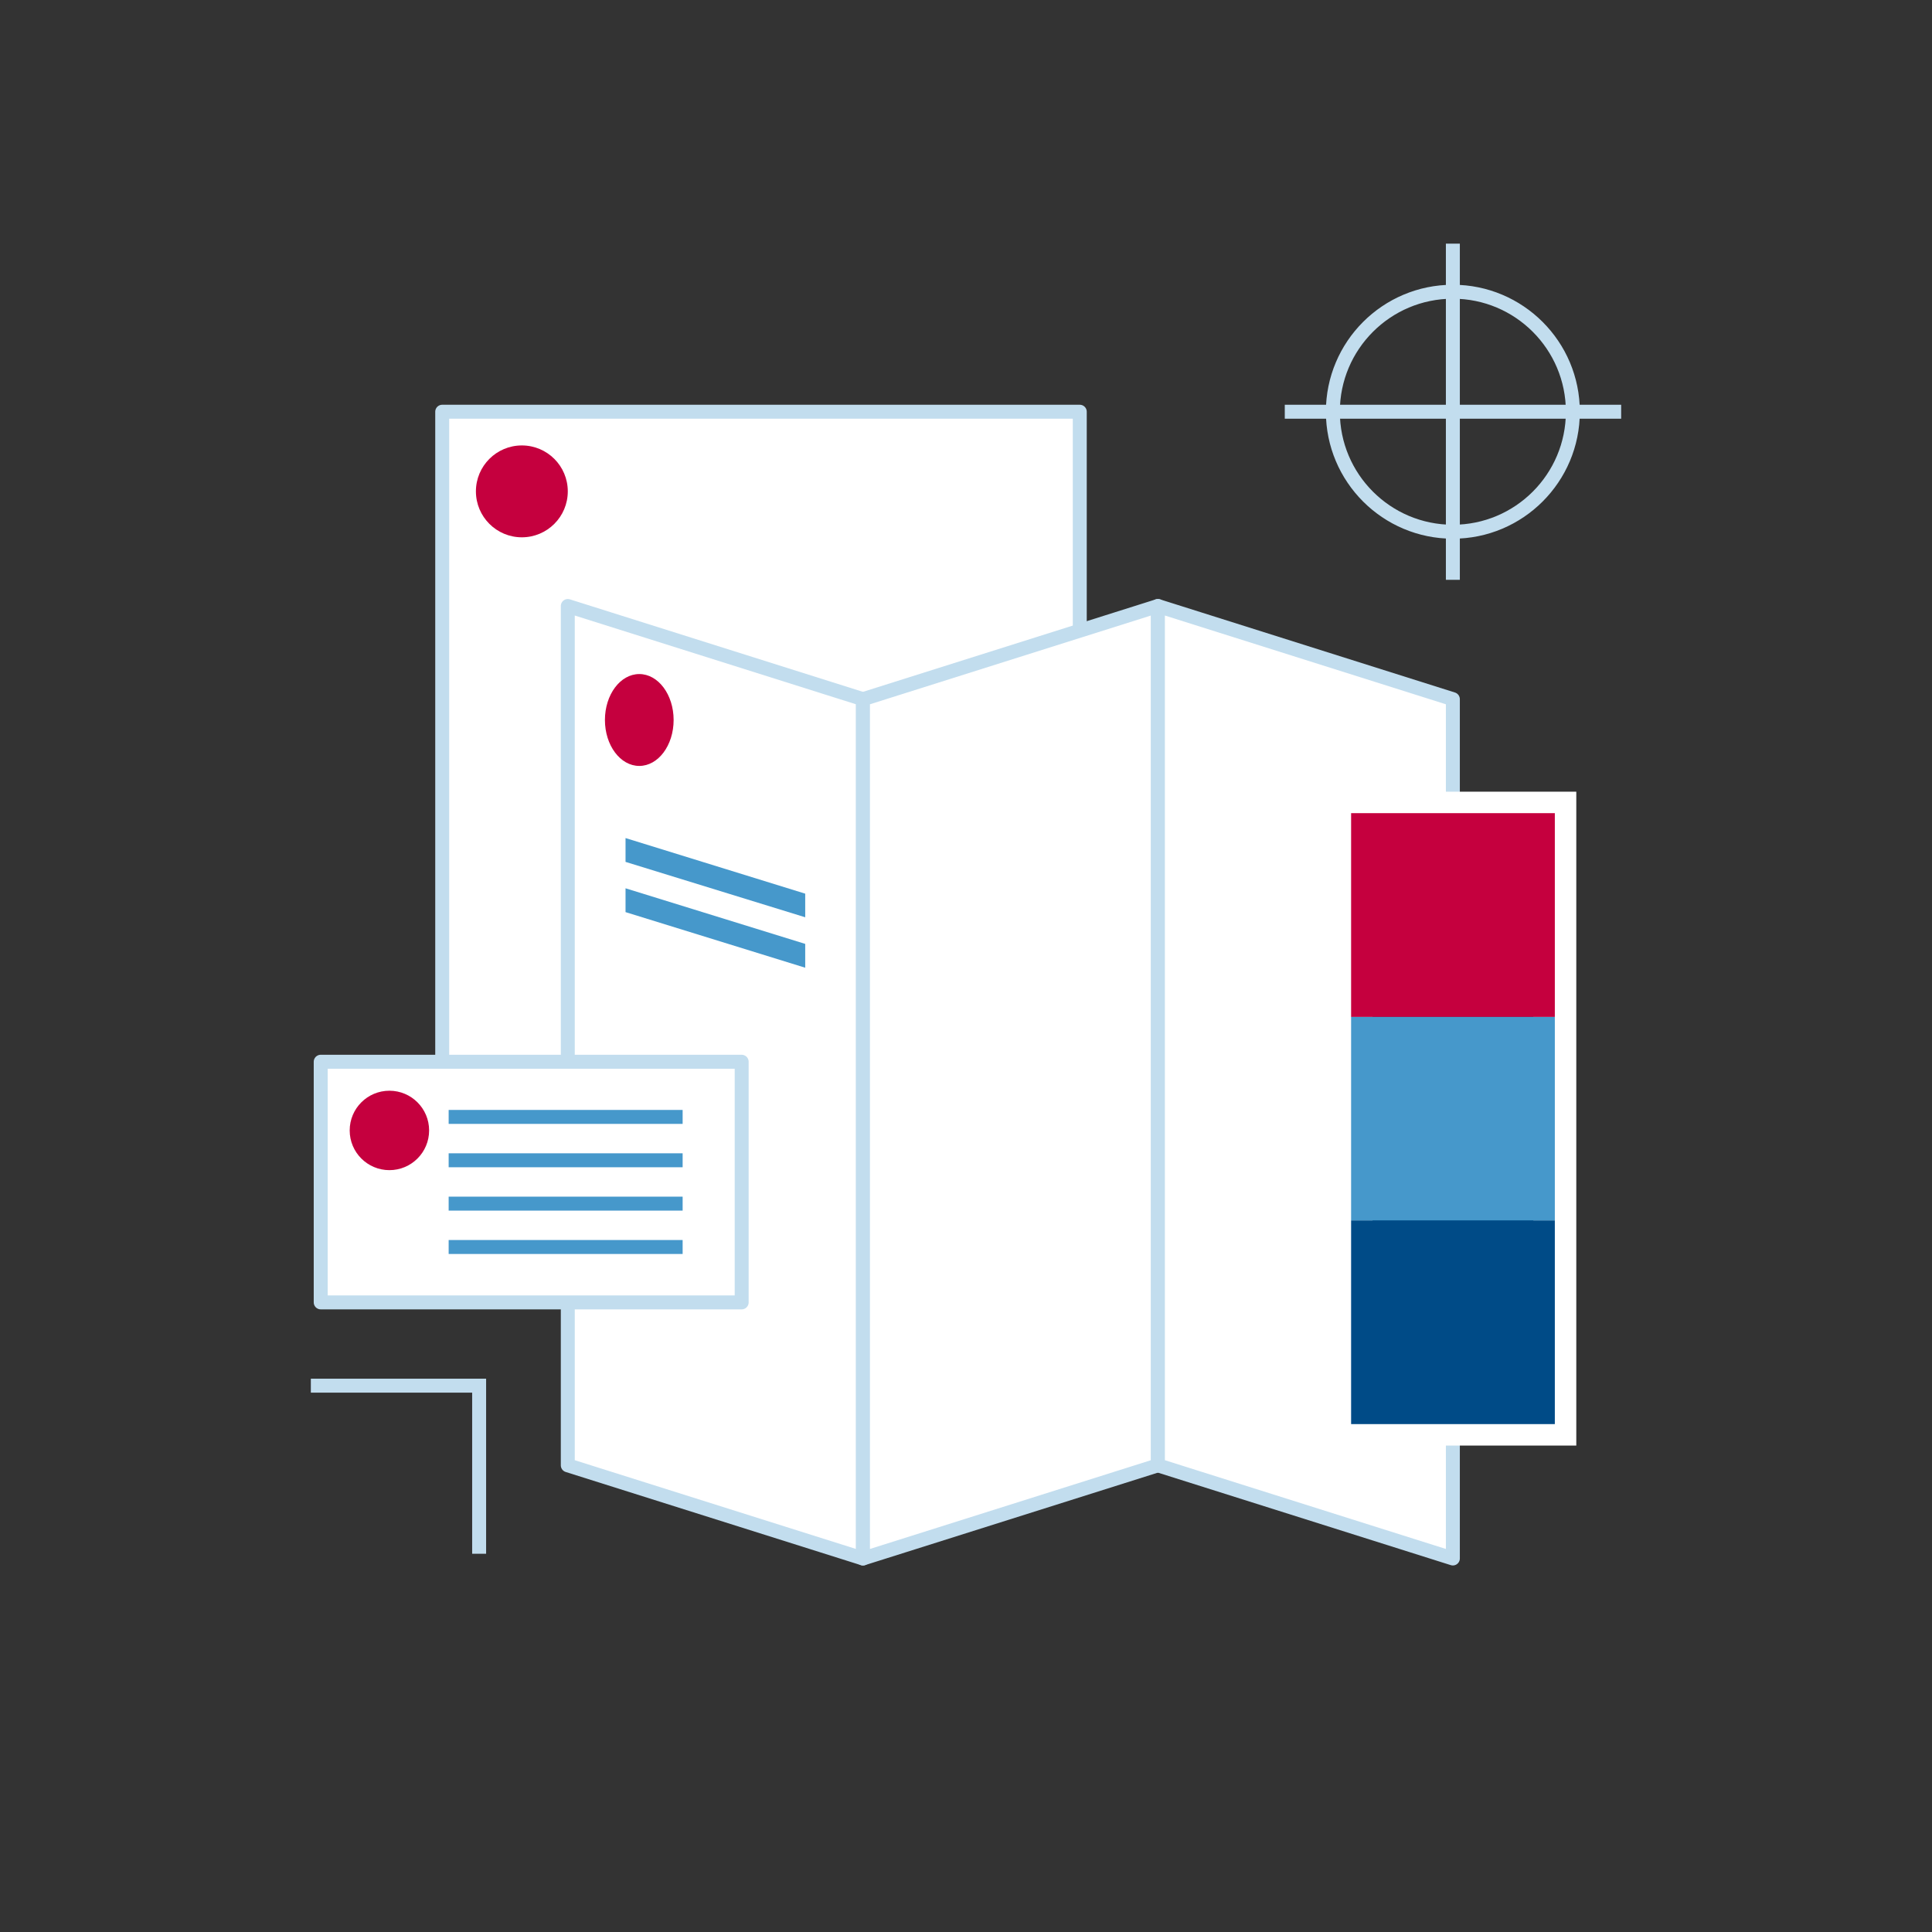 <svg id="Layer_1" data-name="Layer 1" xmlns="http://www.w3.org/2000/svg" viewBox="0 0 90 90">
  <rect x="0" y="0" width="90" height="90" fill="#333333" stroke="none"/>
  <defs>
    <style>
      .cls-1 {
        fill: #fff;
        stroke-linejoin: round;
      }

      .cls-1, .cls-2 {
        stroke: #c2ddee;
      }

      .cls-1, .cls-2, .cls-5 {
        stroke-width: 0.65px;
      }

      .cls-2, .cls-5 {
        fill: none;
      }

      .cls-2, .cls-5, .cls-6 {
        stroke-miterlimit: 10;
      }

      .cls-3 {
        fill: #c5003e;
      }

      .cls-4 {
        fill: #4698cb;
      }

      .cls-5 {
        stroke: #4698cb;
      }

      .cls-6, .cls-7 {
        fill: #004b87;
      }

      .cls-6 {
        stroke: #fff;
        stroke-width: 2px;
      }
    </style>
  </defs>
  <rect class="cls-1" x="20.6" y="19.18" width="29.7" height="38.68"/>
  <g>
    <circle class="cls-2" cx="67.68" cy="19.18" r="5.59"/>
    <line class="cls-2" x1="67.68" y1="11.35" x2="67.68" y2="27.01"/>
    <line class="cls-2" x1="75.52" y1="19.18" x2="59.85" y2="19.18"/>
    <polyline class="cls-2" points="14.48 64.55 22.32 64.55 22.32 72.38"/>
  </g>
  <circle class="cls-3" cx="24.31" cy="22.89" r="2.14"/>
  <g>
    <g>
      <polygon class="cls-1" points="40.2 72.6 26.45 68.26 26.45 28.23 40.2 32.57 40.2 72.6"/>
      <polygon class="cls-1" points="53.94 68.26 40.2 72.6 40.2 32.57 53.94 28.23 53.94 68.26"/>
      <polygon class="cls-1" points="67.68 72.6 53.94 68.26 53.94 28.23 67.68 32.57 67.68 72.6"/>
    </g>
    <ellipse class="cls-3" cx="29.78" cy="33.54" rx="1.6" ry="2.14"/>
    <polygon class="cls-4" points="37.51 42.73 29.14 40.15 29.14 39.04 37.51 41.63 37.51 42.73"/>
    <polygon class="cls-4" points="37.51 45.08 29.14 42.49 29.14 41.38 37.51 43.97 37.51 45.08"/>
  </g>
  <g>
    <rect class="cls-1" x="14.94" y="49.46" width="19.61" height="11.21"/>
    <circle class="cls-3" cx="18.14" cy="52.66" r="1.85"/>
    <line class="cls-5" x1="20.9" y1="52.03" x2="31.8" y2="52.03"/>
    <line class="cls-5" x1="20.9" y1="54.05" x2="31.8" y2="54.05"/>
    <line class="cls-5" x1="20.9" y1="56.07" x2="31.8" y2="56.07"/>
    <line class="cls-5" x1="20.9" y1="58.09" x2="31.8" y2="58.09"/>
  </g>
  <rect class="cls-6" x="62.94" y="37.88" width="9.49" height="28.46"/>
  <rect class="cls-7" x="62.94" y="56.85" width="9.49" height="9.49"/>
  <rect class="cls-4" x="62.94" y="47.36" width="9.49" height="9.49"/>
  <rect class="cls-3" x="62.94" y="37.88" width="9.49" height="9.49"/>
</svg>
